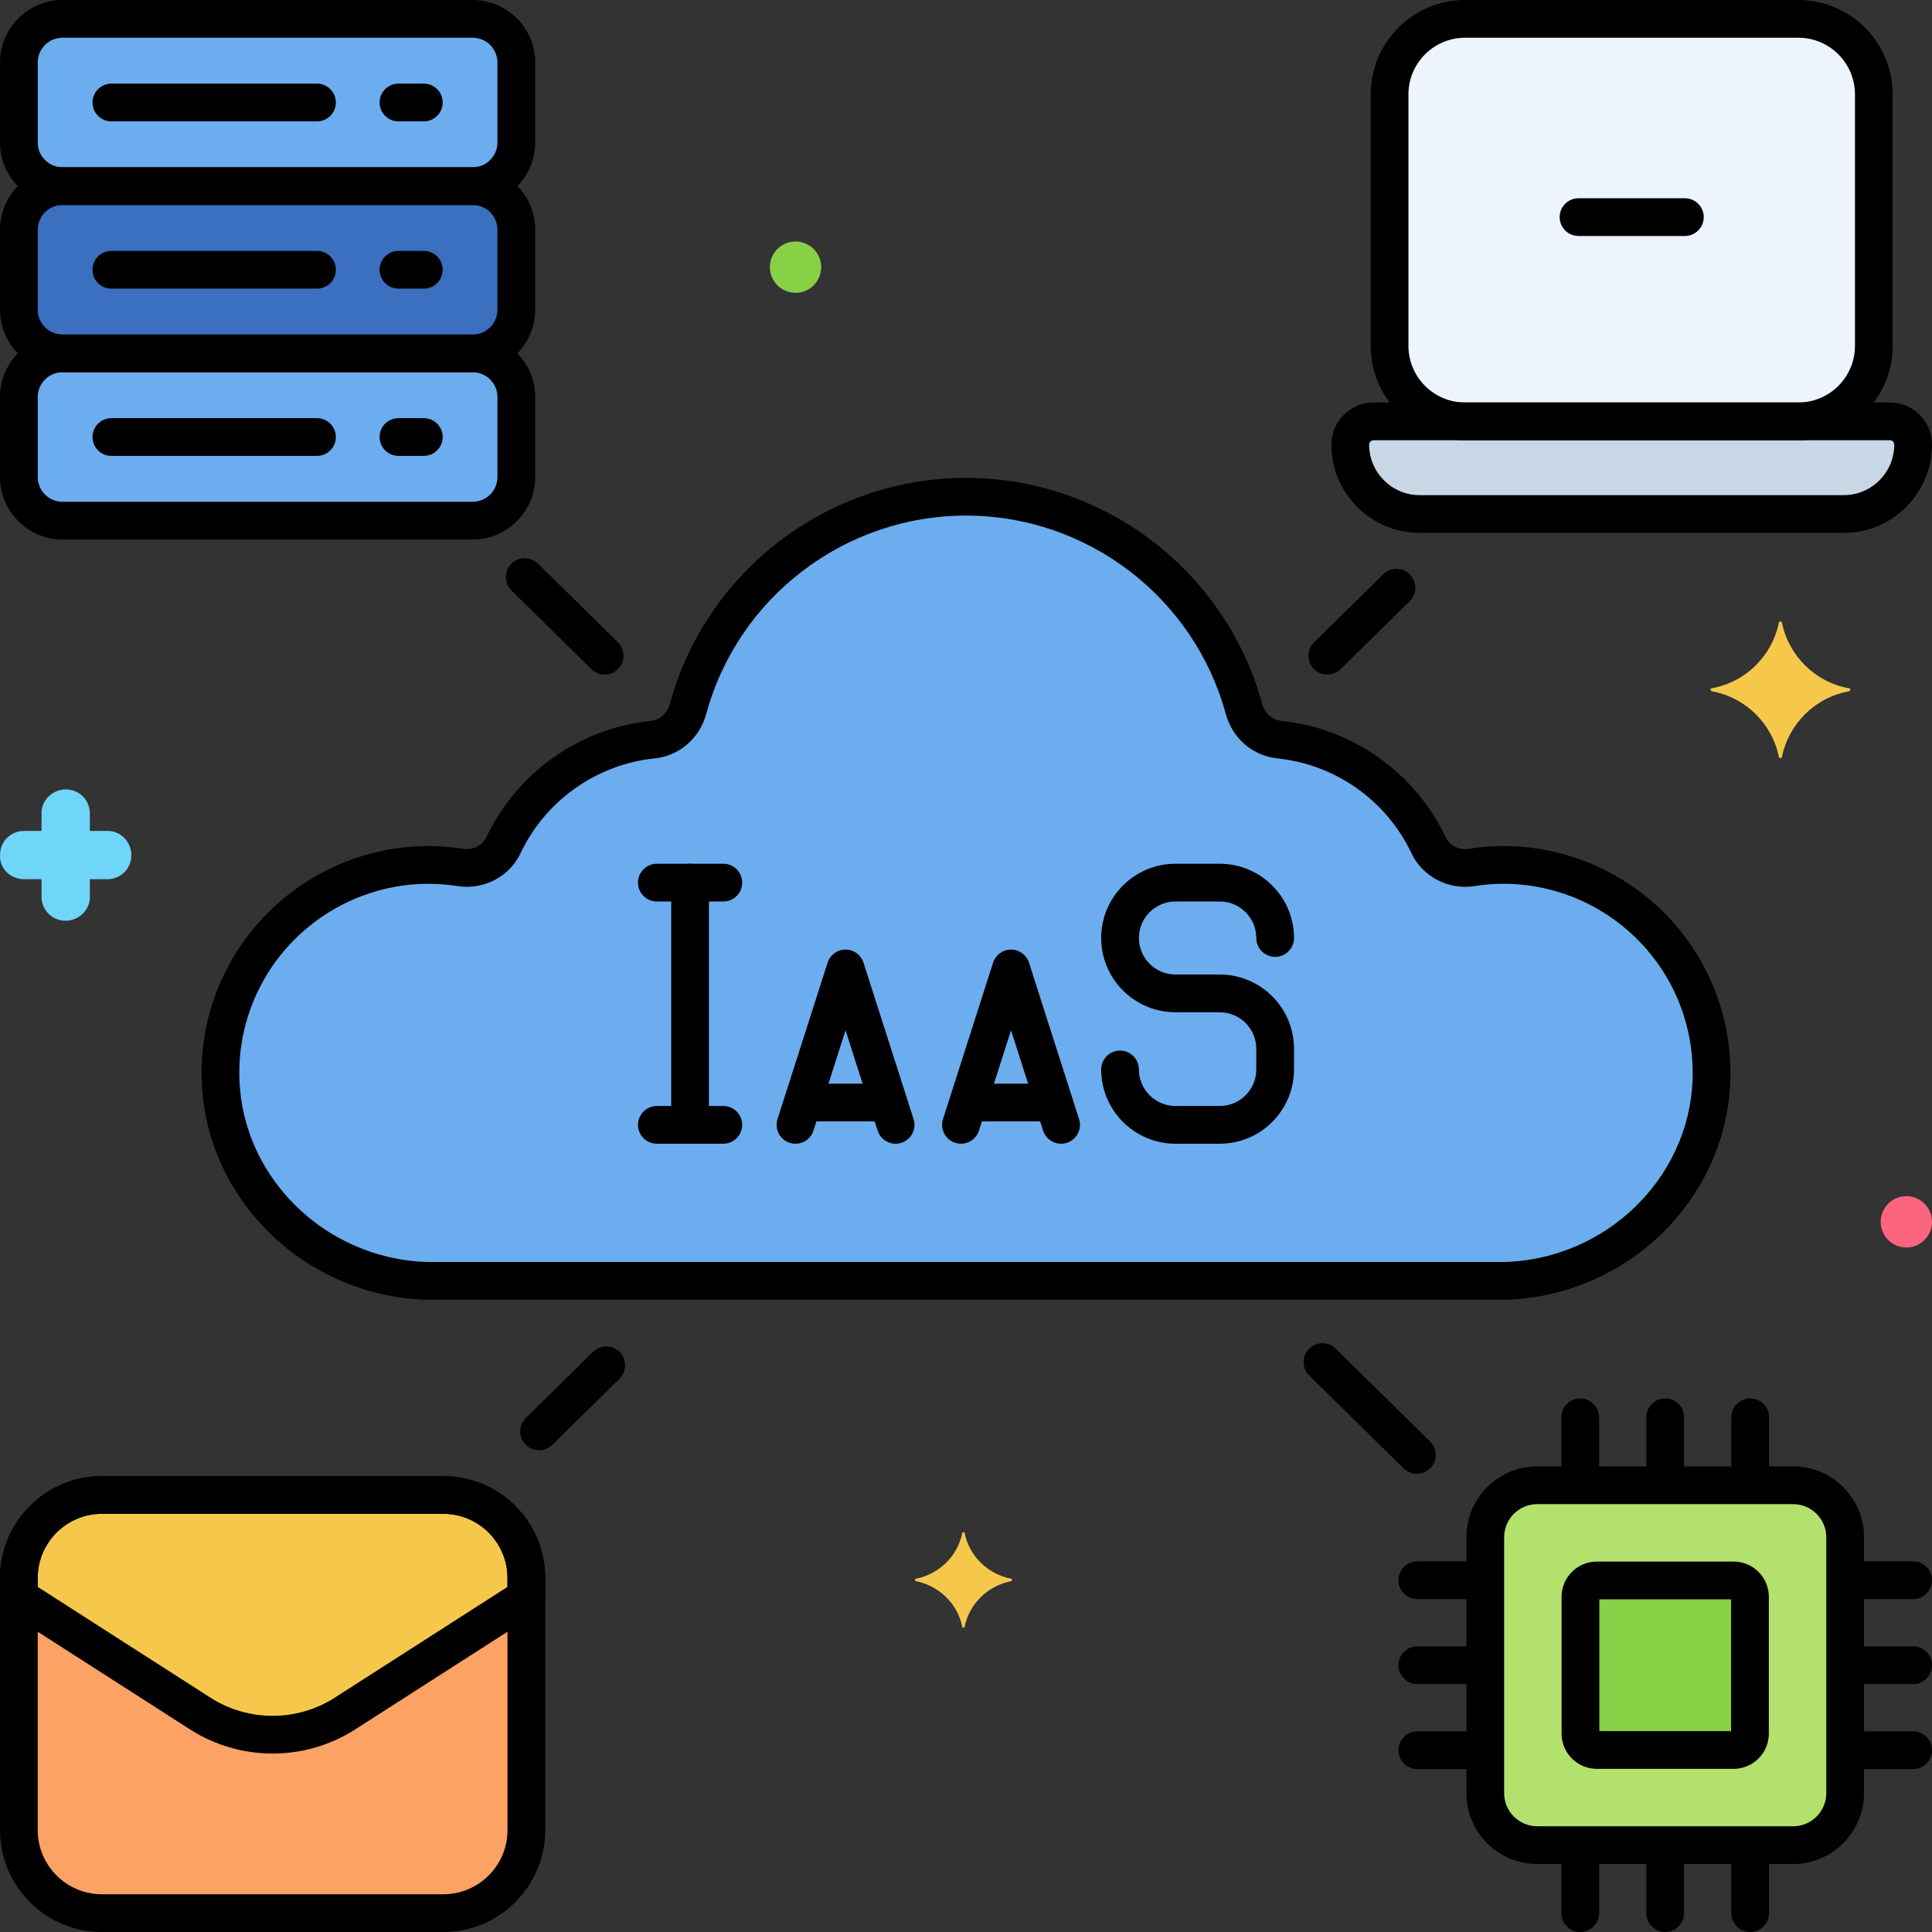 <svg enable-background="new 0 0 256 256" viewBox="0 0 256 256" xmlns="http://www.w3.org/2000/svg"><rect x="0" y="0" width="256" height="256" fill="#333333" stroke="none"/><g id="Layer_1"/><g id="Layer_2"/><g id="Layer_3"/><g id="Layer_4"/><g id="Layer_5"/><g id="Layer_6"/><g id="Layer_7"/><g id="Layer_8"/><g id="Layer_9"/><g id="Layer_10"/><g id="Layer_11"/><g id="Layer_12"/><g id="Layer_13"/><g id="Layer_14"/><g id="Layer_15"/><g id="Layer_16"/><g id="Layer_17"/><g id="Layer_18"/><g id="Layer_19"/><g id="Layer_20"/><g id="Layer_21"/><g id="Layer_22"/><g id="Layer_23"/><g id="Layer_24"/><g id="Layer_25"/><g id="Layer_26"/><g id="Layer_27"/><g id="Layer_28"/><g id="Layer_29"/><g id="Layer_30"/><g id="Layer_31"/><g id="Layer_32"/><g id="Layer_33"/><g id="Layer_34"/><g id="Layer_35"/><g id="Layer_36"/><g id="Layer_37"/><g id="Layer_38"/><g id="Layer_39"/><g id="Layer_40"/><g id="Layer_41"/><g id="Layer_42"/><g id="Layer_43"/><g id="Layer_44"/><g id="Layer_45"/><g id="Layer_46"/><g id="Layer_47"/><g id="Layer_48"/><g id="Layer_49"/><g id="Layer_50"/><g id="Layer_51"/><g id="Layer_52"/><g id="Layer_53"/><g id="Layer_54"/><g id="Layer_55"/><g id="Layer_56"><g><g><path d="m189.292 112.003c-3.615-7.667-11.039-13.098-19.732-13.987-2.271-.233-4.123-1.856-4.722-4.059-4.409-16.212-19.229-28.136-36.838-28.136-17.609 0-32.429 11.923-36.838 28.136-.599 2.204-2.451 3.826-4.723 4.059-8.683.89-16.113 6.312-19.732 13.988-1.012 2.146-3.368 3.311-5.711 2.94-16.202-2.568-31.508 9.829-31.784 26.768-.251 15.407 12.66 28.017 28.069 28.017h141.436c15.4 0 28.311-12.602 28.069-28-.266-16.941-15.57-29.358-31.785-26.785-2.343.372-4.699-.795-5.71-2.941z" fill="#6cadef"/></g><g><path d="m58.747 253.5h-45.251c-6.073 0-10.997-4.923-10.997-10.997v-33.418c0-6.073 4.923-10.997 10.997-10.997h45.251c6.073 0 10.997 4.923 10.997 10.997v33.418c0 6.073-4.923 10.997-10.997 10.997z" fill="#fca265"/></g><g><path d="m237.601 244.493h-33.904c-3.79 0-6.891-3.101-6.891-6.891v-33.904c0-3.79 3.101-6.891 6.891-6.891h33.904c3.79 0 6.891 3.101 6.891 6.891v33.904c0 3.79-3.101 6.891-6.891 6.891z" fill="#b2e26d"/></g><g><path d="m58.747 198.089h-45.251c-6.073 0-10.997 4.923-10.997 10.997v2.555l24.032 15.412c5.844 3.748 13.336 3.748 19.18 0l24.032-15.412v-2.555c0-6.073-4.923-10.997-10.997-10.997z" fill="#f5c84c"/></g><g><path d="m238.292 55.832h-44.166c-5.5 0-10-4.5-10-10v-33.333c0-5.5 4.5-10 10-10h44.166c5.5 0 10 4.5 10 10v33.333c-0 5.5-4.5 10-10 10z" fill="#edf4fc"/></g><g><path d="m250.416 55.832h-68.413c-1.703 0-3.084 1.381-3.084 3.084 0 5.077 4.116 9.193 9.193 9.193h56.195c5.077 0 9.193-4.116 9.193-9.193 0-1.703-1.381-3.084-3.084-3.084z" fill="#c7d7e5"/></g><g><path d="m62.634 24.663h-54.353c-3.193 0-5.781-2.588-5.781-5.781v-10.601c0-3.193 2.588-5.781 5.781-5.781h54.353c3.193 0 5.781 2.588 5.781 5.781v10.601c-0 3.193-2.588 5.781-5.781 5.781z" fill="#6cadef"/></g><g><path d="m62.634 46.827h-54.353c-3.193 0-5.781-2.588-5.781-5.781v-10.601c0-3.193 2.588-5.781 5.781-5.781h54.353c3.193 0 5.781 2.588 5.781 5.781v10.601c-0 3.193-2.588 5.781-5.781 5.781z" fill="#3a70bf"/></g><g><path d="m62.634 68.99h-54.353c-3.193 0-5.781-2.588-5.781-5.781v-10.602c0-3.193 2.588-5.781 5.781-5.781h54.353c3.193 0 5.781 2.588 5.781 5.781v10.602c-0 3.193-2.588 5.781-5.781 5.781z" fill="#6cadef"/></g><g><path d="m231.88 229.717v-18.136c0-1.194-.968-2.163-2.163-2.163h-18.136c-1.194 0-2.163.968-2.163 2.163v18.136c0 1.194.968 2.163 2.163 2.163h18.136c1.194 0 2.163-.968 2.163-2.163z" fill="#87d147"/></g><g><path d="m134.013 209.2c-3.1-.6-5.6-3-6.2-6.1 0-.1-.3-.1-.3 0-.6 3.1-3.1 5.5-6.2 6.1-.1 0-.1.2 0 .3 3.1.6 5.6 3 6.2 6.1 0 .1.3.1.3 0 .6-3.1 3.1-5.5 6.2-6.1.1-.1.1-.3 0-.3z" fill="#f5c84c"/></g><g><path d="m3.205 116.5h2.3v2.3c0 1.8 1.4 3.2 3.2 3.2 1.7 0 3.2-1.4 3.2-3.1v-.1-2.3h2.3c1.8 0 3.2-1.4 3.2-3.2 0-1.7-1.4-3.2-3.1-3.2h-.1-2.3v-2.3c0-1.8-1.4-3.2-3.2-3.2-1.7 0-3.2 1.4-3.2 3.1v.1 2.3h-2.3c-1.8 0-3.2 1.4-3.2 3.2-.1 1.7 1.3 3.2 3.2 3.2-.1 0-.1 0 0 0z" fill="#70d6f9"/></g><g><circle cx="252.6" cy="161.9" fill="#fc657e" r="3.4"/></g><g><circle cx="105.413" cy="35.4" fill="#87d147" r="3.4"/></g><g><path d="m226.813 91.2c4.5-.8 8-4.3 8.9-8.7 0-.2.4-.2.4 0 .9 4.4 4.4 7.9 8.9 8.7.2 0 .2.3 0 .4-4.5.8-8 4.3-8.9 8.7 0 .2-.4.2-.4 0-.9-4.4-4.4-7.9-8.9-8.7-.2-.1-.2-.4 0-.4z" fill="#f5c84c"/></g><g><path d="m198.718 172.228h-141.436c-8.173 0-16.17-3.364-21.94-9.229-5.694-5.788-8.759-13.363-8.629-21.329.142-8.693 4.044-16.89 10.707-22.486 6.69-5.619 15.426-8.065 23.968-6.71 1.278.194 2.536-.43 3.058-1.537 4.028-8.543 12.357-14.447 21.738-15.409 1.225-.125 2.231-1 2.565-2.228 4.8-17.651 20.941-29.98 39.251-29.98 18.309 0 34.45 12.328 39.251 29.98.334 1.228 1.34 2.103 2.564 2.228 9.38.96 17.709 6.864 21.738 15.408.523 1.108 1.779 1.743 3.058 1.538 8.544-1.356 17.284 1.091 23.974 6.714 6.665 5.602 10.567 13.803 10.703 22.501.125 7.961-2.942 15.531-8.636 21.315-5.771 5.862-13.764 9.224-21.933 9.224zm-141.97-55.12c-5.827 0-11.54 2.064-16.112 5.905-5.553 4.664-8.806 11.494-8.924 18.739-.107 6.615 2.447 12.915 7.194 17.74 4.836 4.916 11.534 7.735 18.376 7.735h141.436c6.837 0 13.533-2.817 18.369-7.731 4.747-4.822 7.304-11.119 7.201-17.73-.114-7.248-3.365-14.083-8.921-18.752-5.58-4.689-12.856-6.728-19.973-5.604-3.456.55-6.898-1.235-8.364-4.343-3.286-6.969-10.078-11.784-17.725-12.566-3.298-.338-5.999-2.65-6.88-5.891-4.21-15.48-18.366-26.292-34.425-26.292-16.06 0-30.216 10.812-34.425 26.292-.881 3.24-3.582 5.553-6.881 5.891-7.648.783-14.44 5.599-17.725 12.567-1.464 3.104-4.901 4.89-8.363 4.342-1.284-.203-2.574-.304-3.857-.304z"/></g><g><g><g><path d="m118.672 151.55c-1.058 0-2.041-.677-2.38-1.738l-4.253-13.286-4.253 13.285c-.421 1.315-1.829 2.039-3.143 1.619-1.315-.421-2.04-1.828-1.619-3.143l6.634-20.724c.331-1.036 1.294-1.738 2.381-1.738s2.049.702 2.381 1.737l6.634 20.724c.421 1.315-.304 2.723-1.619 3.144-.253.081-.51.12-.763.12z"/></g><g><path d="m116.613 148.59h-9.149c-1.381 0-2.5-1.119-2.5-2.5s1.119-2.5 2.5-2.5h9.149c1.381 0 2.5 1.119 2.5 2.5s-1.119 2.5-2.5 2.5z"/></g></g><g><g><path d="m127.335 151.55c-.252 0-.509-.039-.763-.12-1.315-.421-2.04-1.828-1.619-3.144l6.634-20.724c.332-1.035 1.294-1.737 2.381-1.737 1.087 0 2.05.702 2.381 1.738l6.634 20.724c.421 1.315-.304 2.722-1.619 3.143-1.315.421-2.722-.303-3.143-1.619l-4.253-13.285-4.253 13.286c-.34 1.062-1.322 1.738-2.38 1.738z"/></g><g><path d="m138.542 148.59h-9.149c-1.381 0-2.5-1.119-2.5-2.5s1.119-2.5 2.5-2.5h9.149c1.381 0 2.5 1.119 2.5 2.5s-1.119 2.5-2.5 2.5z"/></g></g><g><g><path d="m91.44 151.549c-1.381 0-2.5-1.119-2.5-2.5v-32.098c0-1.381 1.119-2.5 2.5-2.5s2.5 1.119 2.5 2.5v32.098c0 1.381-1.119 2.5-2.5 2.5z"/></g><g><path d="m95.844 119.451h-8.808c-1.381 0-2.5-1.119-2.5-2.5s1.119-2.5 2.5-2.5h8.808c1.381 0 2.5 1.119 2.5 2.5s-1.119 2.5-2.5 2.5z"/></g><g><path d="m95.844 151.549h-8.808c-1.381 0-2.5-1.119-2.5-2.5s1.119-2.5 2.5-2.5h8.808c1.381 0 2.5 1.119 2.5 2.5s-1.119 2.5-2.5 2.5z"/></g></g><g><path d="m161.624 151.549h-5.872c-5.425 0-9.839-4.414-9.839-9.84 0-1.381 1.119-2.5 2.5-2.5s2.5 1.119 2.5 2.5c0 2.669 2.171 4.84 4.839 4.84h5.872c2.668 0 4.839-2.171 4.839-4.84v-2.739c0-2.669-2.171-4.84-4.839-4.84h-5.872c-5.425 0-9.839-4.414-9.839-9.839 0-5.426 4.414-9.84 9.839-9.84h5.872c5.425 0 9.839 4.414 9.839 9.84 0 1.381-1.119 2.5-2.5 2.5s-2.5-1.119-2.5-2.5c0-2.669-2.171-4.84-4.839-4.84h-5.872c-2.668 0-4.839 2.171-4.839 4.84 0 2.668 2.171 4.839 4.839 4.839h5.872c5.425 0 9.839 4.414 9.839 9.84v2.739c0 5.426-4.414 9.84-9.839 9.84z"/></g></g><g><path d="m223.255 31.27h-14.092c-1.381 0-2.5-1.119-2.5-2.5s1.119-2.5 2.5-2.5h14.092c1.381 0 2.5 1.119 2.5 2.5s-1.119 2.5-2.5 2.5z"/></g><g><path d="m56.158 16.082h-3.358c-1.381 0-2.5-1.119-2.5-2.5s1.119-2.5 2.5-2.5h3.358c1.381 0 2.5 1.119 2.5 2.5s-1.119 2.5-2.5 2.5z"/></g><g><path d="m42.002 16.082h-27.245c-1.381 0-2.5-1.119-2.5-2.5s1.119-2.5 2.5-2.5h27.245c1.381 0 2.5 1.119 2.5 2.5s-1.119 2.5-2.5 2.5z"/></g><g><path d="m56.158 38.245h-3.358c-1.381 0-2.5-1.119-2.5-2.5s1.119-2.5 2.5-2.5h3.358c1.381 0 2.5 1.119 2.5 2.5s-1.119 2.5-2.5 2.5z"/></g><g><path d="m42.002 38.245h-27.245c-1.381 0-2.5-1.119-2.5-2.5s1.119-2.5 2.5-2.5h27.245c1.381 0 2.5 1.119 2.5 2.5s-1.119 2.5-2.5 2.5z"/></g><g><path d="m56.158 60.408h-3.358c-1.381 0-2.5-1.119-2.5-2.5s1.119-2.5 2.5-2.5h3.358c1.381 0 2.5 1.119 2.5 2.5s-1.119 2.5-2.5 2.5z"/></g><g><path d="m42.002 60.408h-27.245c-1.381 0-2.5-1.119-2.5-2.5s1.119-2.5 2.5-2.5h27.245c1.381 0 2.5 1.119 2.5 2.5s-1.119 2.5-2.5 2.5z"/></g><g><path d="m58.747 256h-45.251c-7.442 0-13.497-6.055-13.497-13.496v-33.418c0-7.442 6.055-13.497 13.497-13.497h45.251c7.442 0 13.497 6.055 13.497 13.497v33.418c0 7.441-6.055 13.496-13.497 13.496zm-45.251-55.411c-4.685 0-8.497 3.812-8.497 8.497v33.418c0 4.684 3.812 8.496 8.497 8.496h45.251c4.685 0 8.497-3.812 8.497-8.496v-33.418c0-4.686-3.812-8.497-8.497-8.497h-45.251z"/></g><g><path d="m237.601 246.992h-33.904c-5.178 0-9.391-4.213-9.391-9.392v-33.903c0-5.179 4.213-9.392 9.391-9.392h33.904c5.179 0 9.392 4.213 9.392 9.392v33.903c0 5.179-4.213 9.392-9.392 9.392zm-33.904-47.687c-2.421 0-4.391 1.97-4.391 4.392v33.903c0 2.422 1.97 4.392 4.391 4.392h33.904c2.421 0 4.392-1.97 4.392-4.392v-33.903c0-2.422-1.97-4.392-4.392-4.392z"/></g><g><path d="m209.39 199.074c-1.381 0-2.5-1.119-2.5-2.5v-8.775c0-1.381 1.119-2.5 2.5-2.5s2.5 1.119 2.5 2.5v8.775c0 1.381-1.119 2.5-2.5 2.5z"/></g><g><path d="m220.649 199.074c-1.381 0-2.5-1.119-2.5-2.5v-8.775c0-1.381 1.119-2.5 2.5-2.5s2.5 1.119 2.5 2.5v8.775c0 1.381-1.119 2.5-2.5 2.5z"/></g><g><path d="m231.909 199.074c-1.381 0-2.5-1.119-2.5-2.5v-8.775c0-1.381 1.119-2.5 2.5-2.5s2.5 1.119 2.5 2.5v8.775c0 1.381-1.119 2.5-2.5 2.5z"/></g><g><path d="m209.39 256c-1.381 0-2.5-1.119-2.5-2.5v-8.776c0-1.381 1.119-2.5 2.5-2.5s2.5 1.119 2.5 2.5v8.776c0 1.381-1.119 2.5-2.5 2.5z"/></g><g><path d="m220.649 256c-1.381 0-2.5-1.119-2.5-2.5v-8.776c0-1.381 1.119-2.5 2.5-2.5s2.5 1.119 2.5 2.5v8.776c0 1.381-1.119 2.5-2.5 2.5z"/></g><g><path d="m231.909 256c-1.381 0-2.5-1.119-2.5-2.5v-8.776c0-1.381 1.119-2.5 2.5-2.5s2.5 1.119 2.5 2.5v8.776c0 1.381-1.119 2.5-2.5 2.5z"/></g><g><path d="m196.575 234.408h-8.776c-1.381 0-2.5-1.119-2.5-2.5s1.119-2.5 2.5-2.5h8.776c1.381 0 2.5 1.119 2.5 2.5s-1.119 2.5-2.5 2.5z"/></g><g><path d="m196.575 223.149h-8.776c-1.381 0-2.5-1.119-2.5-2.5s1.119-2.5 2.5-2.5h8.776c1.381 0 2.5 1.119 2.5 2.5s-1.119 2.5-2.5 2.5z"/></g><g><path d="m196.575 211.89h-8.776c-1.381 0-2.5-1.119-2.5-2.5s1.119-2.5 2.5-2.5h8.776c1.381 0 2.5 1.119 2.5 2.5s-1.119 2.5-2.5 2.5z"/></g><g><path d="m253.5 234.408h-8.776c-1.381 0-2.5-1.119-2.5-2.5s1.119-2.5 2.5-2.5h8.776c1.381 0 2.5 1.119 2.5 2.5s-1.119 2.5-2.5 2.5z"/></g><g><path d="m253.5 223.149h-8.776c-1.381 0-2.5-1.119-2.5-2.5s1.119-2.5 2.5-2.5h8.776c1.381 0 2.5 1.119 2.5 2.5s-1.119 2.5-2.5 2.5z"/></g><g><path d="m253.5 211.89h-8.776c-1.381 0-2.5-1.119-2.5-2.5s1.119-2.5 2.5-2.5h8.776c1.381 0 2.5 1.119 2.5 2.5s-1.119 2.5-2.5 2.5z"/></g><g><path d="m187.737 195.287c-.633 0-1.267-.239-1.753-.718l-12.502-12.303c-.984-.969-.997-2.552-.028-3.536.969-.983 2.552-.995 3.535-.028l12.502 12.303c.984.969.997 2.552.028 3.536-.489.497-1.135.746-1.782.746z"/></g><g><path d="m80.122 89.387c-.633 0-1.267-.239-1.753-.718l-10.595-10.426c-.984-.969-.997-2.552-.028-3.536.969-.983 2.552-.994 3.535-.028l10.595 10.426c.984.969.997 2.552.028 3.536-.489.497-1.135.746-1.782.746z"/></g><g><path d="m71.432 192.168c-.646 0-1.292-.249-1.782-.746-.969-.984-.956-2.567.028-3.536l8.899-8.757c.983-.967 2.566-.956 3.535.028.969.984.956 2.567-.028 3.536l-8.899 8.757c-.487.478-1.12.718-1.754.718z"/></g><g><path d="m175.878 89.387c-.646 0-1.292-.249-1.782-.746-.969-.984-.956-2.567.028-3.536l9.162-9.016c.983-.967 2.566-.956 3.535.028s.956 2.567-.028 3.536l-9.162 9.016c-.487.479-1.12.718-1.754.718z"/></g><g><path d="m36.122 232.353c-3.809 0-7.617-1.065-10.94-3.196l-24.032-15.412c-.717-.46-1.15-1.253-1.15-2.104v-2.555c0-7.442 6.055-13.497 13.497-13.497h45.251c7.442 0 13.497 6.055 13.497 13.497v2.555c0 .852-.434 1.645-1.15 2.104l-24.032 15.412c-3.323 2.131-7.131 3.196-10.94 3.196zm-31.122-22.079 22.881 14.674c5.006 3.211 11.476 3.211 16.481 0l22.881-14.674v-1.188c0-4.686-3.812-8.497-8.497-8.497h-45.251c-4.685 0-8.497 3.812-8.497 8.497v1.188zm64.744 1.366h.01z"/></g><g><path d="m238.292 58.332h-44.166c-6.892 0-12.499-5.607-12.499-12.5v-33.332c0-6.893 5.607-12.5 12.499-12.5h44.166c6.893 0 12.5 5.607 12.5 12.5v33.332c0 6.893-5.607 12.5-12.5 12.5zm-44.166-53.332c-4.135 0-7.5 3.364-7.5 7.5v33.332c0 4.136 3.364 7.5 7.5 7.5h44.166c4.136 0 7.5-3.364 7.5-7.5v-33.332c0-4.136-3.364-7.5-7.5-7.5z"/></g><g><path d="m244.307 70.609h-56.195c-6.448 0-11.693-5.246-11.693-11.693 0-3.079 2.505-5.584 5.584-5.584h68.414c3.079 0 5.584 2.505 5.584 5.584 0 6.447-5.246 11.693-11.693 11.693zm-62.305-12.277c-.322 0-.584.262-.584.584 0 3.69 3.002 6.693 6.693 6.693h56.195c3.69 0 6.693-3.003 6.693-6.693 0-.322-.262-.584-.584-.584z"/></g><g><path d="m62.634 27.163h-54.353c-4.566 0-8.281-3.715-8.281-8.28v-10.602c0-4.566 3.715-8.281 8.281-8.281h54.353c4.566 0 8.281 3.715 8.281 8.281v10.602c0 4.565-3.715 8.28-8.281 8.28zm-54.353-22.163c-1.809 0-3.281 1.472-3.281 3.281v10.602c0 1.809 1.472 3.28 3.281 3.28h54.353c1.809 0 3.281-1.472 3.281-3.28v-10.602c0-1.81-1.472-3.281-3.281-3.281z"/></g><g><path d="m62.634 49.326h-54.353c-4.566 0-8.281-3.715-8.281-8.28v-10.602c0-4.566 3.715-8.281 8.281-8.281h54.353c4.566 0 8.281 3.715 8.281 8.281v10.602c0 4.565-3.715 8.28-8.281 8.28zm-54.353-22.163c-1.809 0-3.281 1.472-3.281 3.281v10.602c0 1.809 1.472 3.28 3.281 3.28h54.353c1.809 0 3.281-1.472 3.281-3.28v-10.602c0-1.81-1.472-3.281-3.281-3.281z"/></g><g><path d="m62.634 71.49h-54.353c-4.566 0-8.281-3.715-8.281-8.281v-10.602c0-4.566 3.715-8.281 8.281-8.281h54.353c4.566 0 8.281 3.715 8.281 8.281v10.602c0 4.566-3.715 8.281-8.281 8.281zm-54.353-22.164c-1.809 0-3.281 1.472-3.281 3.281v10.602c0 1.81 1.472 3.281 3.281 3.281h54.353c1.809 0 3.281-1.472 3.281-3.281v-10.602c0-1.81-1.472-3.281-3.281-3.281z"/></g><g><path d="m229.717 234.38h-18.136c-2.571 0-4.663-2.092-4.663-4.662v-18.137c0-2.571 2.092-4.663 4.663-4.663h18.136c2.571 0 4.663 2.092 4.663 4.663v18.137c0 2.57-2.092 4.662-4.663 4.662zm-17.799-5h17.461v-17.462h-17.461z"/></g></g></g><g id="Layer_57"/><g id="Layer_58"/><g id="Layer_59"/><g id="Layer_60"/><g id="Layer_61"/><g id="Layer_62"/><g id="Layer_63"/><g id="Layer_64"/><g id="Layer_65"/><g id="Layer_66"/><g id="Layer_67"/><g id="Layer_68"/><g id="Layer_69"/><g id="Layer_70"/></svg>